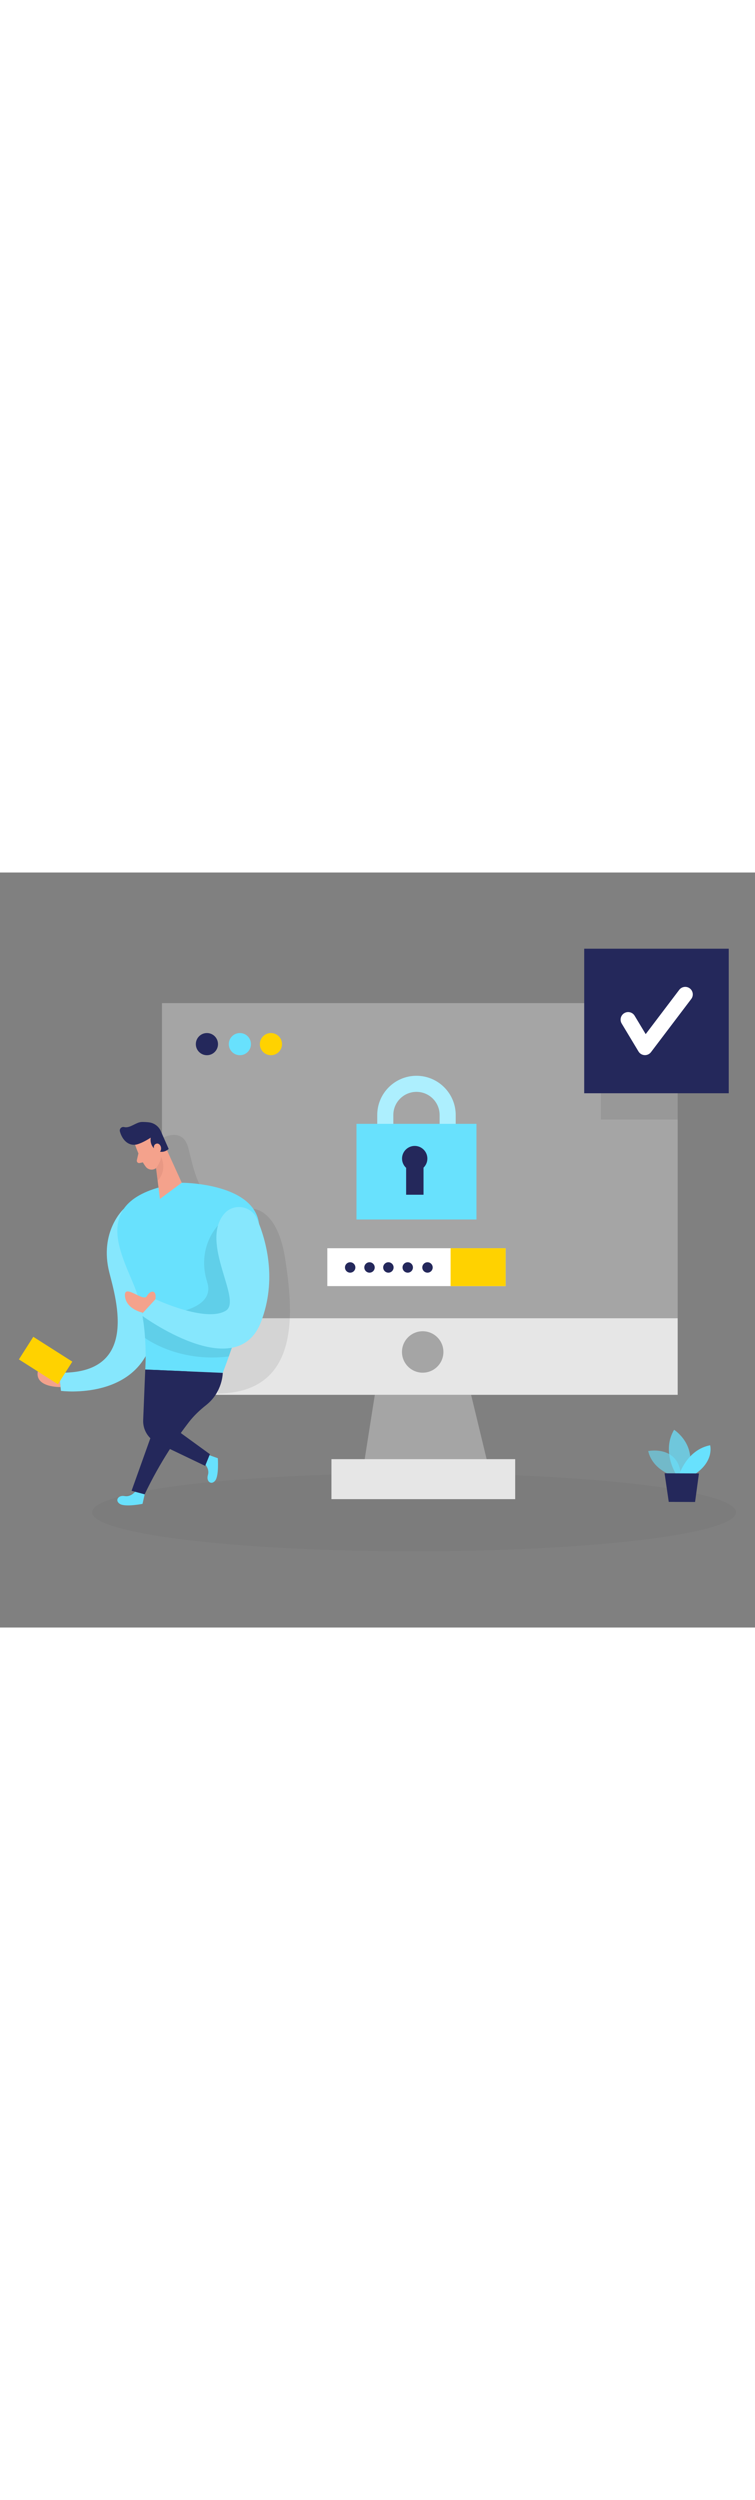 <svg id="_0139_authentication_1" xmlns="http://www.w3.org/2000/svg" viewBox="0 0 500 500" data-imageid="authentication-1-3" imageName="Authentication 1" class="illustrations_image" style="width: 151px;"><rect x="0" y="0" width="500" height="500" fill="#808080" stroke="none"/><defs><style>.cls-1_authentication-1-3{fill:#fff;}.cls-2_authentication-1-3{fill:#f4a28c;}.cls-3_authentication-1-3{opacity:.46;}.cls-3_authentication-1-3,.cls-4_authentication-1-3,.cls-5_authentication-1-3,.cls-6_authentication-1-3,.cls-7_authentication-1-3,.cls-8_authentication-1-3,.cls-9_authentication-1-3{fill:none;}.cls-10_authentication-1-3{fill:#a5a5a5;}.cls-4_authentication-1-3{opacity:.58;}.cls-11_authentication-1-3{fill:#ce8172;}.cls-12_authentication-1-3{fill:#e6e6e6;}.cls-5_authentication-1-3{opacity:.03;}.cls-6_authentication-1-3{opacity:.73;}.cls-7_authentication-1-3{opacity:.08;}.cls-8_authentication-1-3{opacity:.31;}.cls-9_authentication-1-3{opacity:.2;}.cls-13_authentication-1-3{fill:#24285b;}.cls-14_authentication-1-3{fill:#000001;}.cls-15_authentication-1-3{fill:#ffd200;}.cls-16_authentication-1-3{fill:#68e1fd;}</style></defs><g id="sd_authentication-1-3" class="cls-5_authentication-1-3"><ellipse class="cls-14_authentication-1-3" cx="274.24" cy="423.7" rx="213.24" ry="25.84"/></g><g id="monitor_authentication-1-3"><rect class="cls-10_authentication-1-3" x="107.27" y="86.5" width="341.52" height="259.38"/><polygon class="cls-10_authentication-1-3" points="252.22 320.53 239.24 402.94 325.76 402.94 305.87 320.53 252.22 320.53"/><rect class="cls-12_authentication-1-3" x="107.27" y="295.19" width="341.52" height="50.69"/><circle class="cls-10_authentication-1-3" cx="279.93" cy="317.51" r="13.72"/><rect class="cls-12_authentication-1-3" x="219.5" y="388.5" width="121.68" height="26.48"/><g class="cls-7_authentication-1-3"><path class="cls-14_authentication-1-3" d="m107.32,176s13.71-8.18,17.47,6.62c3.75,14.8,6.56,31.23,19.6,35.09,13.04,3.86-32.69-12.26-32.69-12.26l-4.37-29.45Z"/></g><circle class="cls-13_authentication-1-3" cx="137.03" cy="113.65" r="7.34"/><circle class="cls-16_authentication-1-3 targetColor" cx="158.86" cy="113.65" r="7.34" style="fill: rgb(104, 225, 253);"/><circle class="cls-15_authentication-1-3" cx="179.43" cy="113.65" r="7.34"/><g class="cls-7_authentication-1-3"><path class="cls-14_authentication-1-3" d="m167.74,222.74s16.11.07,21.16,33.31c5.05,33.24,11.1,88.39-44.52,88.97h0v-39.48l23.36-82.8Z"/></g><path class="cls-16_authentication-1-3 targetColor" d="m301.78,185.44h-10.63v-24.86c0-8.46-6.88-15.33-15.34-15.33s-15.34,6.88-15.34,15.33v24.86h-10.63v-24.86c0-14.32,11.65-25.96,25.97-25.96s25.97,11.65,25.97,25.96v24.86Z" style="fill: rgb(104, 225, 253);"/><g class="cls-3_authentication-1-3"><path class="cls-1_authentication-1-3" d="m301.78,185.44h-10.63v-24.86c0-8.46-6.88-15.33-15.34-15.33s-15.34,6.88-15.34,15.33v24.86h-10.63v-24.86c0-14.32,11.65-25.96,25.97-25.96s25.97,11.65,25.97,25.96v24.86Z"/></g><rect class="cls-16_authentication-1-3 targetColor" x="236.08" y="166.44" width="79.46" height="63.34" style="fill: rgb(104, 225, 253);"/><path class="cls-13_authentication-1-3" d="m283.03,189.45c0-4.63-3.76-8.39-8.39-8.39s-8.39,3.76-8.39,8.39c0,2.44,1.06,4.61,2.71,6.14v17.8h11.52v-17.94c1.57-1.52,2.55-3.65,2.55-6.01Z"/><rect class="cls-1_authentication-1-3" x="216.77" y="248.81" width="118.08" height="25.08"/><rect class="cls-15_authentication-1-3" x="298.41" y="248.81" width="36.45" height="25.08"/><circle class="cls-13_authentication-1-3" cx="231.9" cy="261.55" r="3.45"/><circle class="cls-13_authentication-1-3" cx="244.71" cy="261.55" r="3.45"/><circle class="cls-13_authentication-1-3" cx="257.21" cy="261.55" r="3.45"/><circle class="cls-13_authentication-1-3" cx="270.02" cy="261.55" r="3.45"/><circle class="cls-13_authentication-1-3" cx="283.11" cy="261.55" r="3.45"/><g class="cls-7_authentication-1-3"><rect class="cls-14_authentication-1-3" x="397.92" y="136.11" width="50.87" height="27.5"/></g></g><path class="cls-16_authentication-1-3 targetColor" d="m81.96,222.74s-16.47,15.01-9.53,42.26c4.75,18.64,19.5,67.54-33.39,66.23l1.34,12.05s53.01,6.95,61.5-38.2c9.59-51.02-19.91-82.33-19.91-82.33Z" style="fill: rgb(104, 225, 253);"/><g class="cls-9_authentication-1-3"><path class="cls-1_authentication-1-3" d="m81.96,222.74s-16.47,15.01-9.53,42.26c4.75,18.64,19.5,67.54-33.39,66.23l1.34,12.05s53.01,6.95,61.5-38.2c9.59-51.02-19.91-82.33-19.91-82.33Z"/></g><path class="cls-16_authentication-1-3 targetColor" d="m90,409.45s-3.02,4.3-7.43,3.49c-4.41-.81-6.69,3.09-3.11,5.25s14.93-.09,14.93-.09l1.42-6.29-5.81-2.35Z" style="fill: rgb(104, 225, 253);"/><path class="cls-16_authentication-1-3 targetColor" d="m120.36,205.44s45.48,0,50.85,25.25-23.67,100.66-23.67,100.66l-51.35-2.21s2.14-28.08-5.6-50.8c-7.74-22.72-36.55-63.44,29.76-72.9Z" style="fill: rgb(104, 225, 253);"/><g class="cls-7_authentication-1-3"><path class="cls-14_authentication-1-3" d="m144.38,233.73s-14.43,14.54-7.15,37.57c7.28,23.03-42.85,22.41-42.85,22.41,0,0,1.37,8.12,1.68,14.54,0,0,21.76,16.47,55.46,12.24l2.02-5.77,8.64-21.22-17.8-59.77Z"/></g><path class="cls-2_authentication-1-3" d="m89.46,180.28s3.02,9.26,7.05,14.55c1.63,2.15,4.75,2.57,6.87.91,2.64-2.07,5.61-5.63,4.59-10.78l-.65-8.96s-.6-5.6-7.2-7.09c-6.6-1.48-12.78,5.83-10.66,11.37Z"/><polygon class="cls-2_authentication-1-3" points="109.26 180.99 120.36 205.44 105.91 216.16 103.03 193.16 109.26 180.99"/><path class="cls-13_authentication-1-3" d="m91.84,179.71c1.6-.58,4.47-1.82,7.99-4.15,0,0-1.14,5.09,3.49,8.2,4.63,3.11,8.38-.7,8.38-.7l-5.04-11.45c-1.36-3.38-4.46-5.77-8.09-6.17-1.48-.17-3.09-.27-4.64-.24-3.88.08-7.79,4.35-11.71,3.38-1.72-.43-3.27,1.16-2.82,2.87.97,3.72,3.94,8.96,9.49,8.86,1.02-.02,2.01-.26,2.96-.61Z"/><path class="cls-2_authentication-1-3" d="m102.24,183.9s-1.4-3.48,1.3-4.31c2.7-.84,4.76,4.18,1.43,6.14l-2.74-1.83Z"/><path class="cls-2_authentication-1-3" d="m91.66,186.02l-1.03,4.51c-.25,1.11.74,2.11,1.85,1.87l3.7-.81-4.53-5.57Z"/><g class="cls-8_authentication-1-3"><path class="cls-11_authentication-1-3" d="m103.38,195.75s3.31-4.54,3.32-7.46c0,0,4.45,8.48-2.3,15.84l-1.02-8.38Z"/></g><path class="cls-16_authentication-1-3 targetColor" d="m148.56,225.95c6.23-7.24,17.98-5.26,21.71,3.53,6.14,14.45,13.18,40.11,2.66,67.93-16.09,42.6-79.54-4.42-79.54-4.42l9.54-10.41s33.41,15.78,46.66,7.57c11.09-6.86-17.51-45.06-1.03-64.2Z" style="fill: rgb(104, 225, 253);"/><g class="cls-9_authentication-1-3"><path class="cls-1_authentication-1-3" d="m148.56,225.95c6.23-7.24,17.98-5.26,21.71,3.53,6.14,14.45,13.18,40.11,2.66,67.93-16.09,42.6-79.54-4.42-79.54-4.42l9.54-10.41s33.41,15.78,46.66,7.57c11.09-6.86-17.51-45.06-1.03-64.2Z"/></g><path class="cls-2_authentication-1-3" d="m94.7,291.56s-11.11-2.18-11.95-11.01c-.84-8.84,12.2,4.21,14.51,0,2.31-4.21,6.7-4.35,5.66,2.03l-8.23,8.98Z"/><path class="cls-16_authentication-1-3 targetColor" d="m135.14,391.18s3.9,3.52,2.56,7.79c-1.34,4.28,2.26,7.01,4.83,3.73,2.57-3.29,1.72-14.83,1.72-14.83l-6.07-2.17-3.03,5.48Z" style="fill: rgb(104, 225, 253);"/><path class="cls-13_authentication-1-3" d="m95.81,411.8l-8.68-2.35,24.56-68.73-9.82-11.33,45.66,1.96s0,12.64-11.01,21.34c-4.22,3.34-8.14,7.03-11.43,11.29-7.2,9.31-18.94,26.03-29.29,47.82Z"/><path class="cls-13_authentication-1-3" d="m96.19,329.14l-1.37,33.5c-.26,6.34,3.28,12.23,9.01,14.97l32.04,15.34,3.14-7.74-18.63-13.54c-4.94-3.59-6.99-9.96-5.06-15.76l8.52-25.58-27.65-1.19Z"/><path class="cls-2_authentication-1-3" d="m40.1,340.74s-16.01.46-15.21-9.39c.8-9.85,14.16-.12,14.16-.12l1.05,9.51Z"/><rect class="cls-15_authentication-1-3" x="21.33" y="307.87" width="17.75" height="30.63" transform="translate(-258.65 175.11) rotate(-57.52)"/><g id="plant_authentication-1-3"><g class="cls-4_authentication-1-3"><path class="cls-16_authentication-1-3 targetColor" d="m445.89,399.56s-13.65-3.73-16.62-16.43c0,0,21.15-4.27,21.75,17.55l-5.13-1.12Z" style="fill: rgb(104, 225, 253);"/></g><g class="cls-6_authentication-1-3"><path class="cls-16_authentication-1-3 targetColor" d="m447.56,398.21s-9.54-15.08-1.14-29.17c0,0,16.08,10.21,8.94,29.2l-7.79-.03Z" style="fill: rgb(104, 225, 253);"/></g><path class="cls-16_authentication-1-3 targetColor" d="m450.02,398.22s5.04-15.92,20.27-18.94c0,0,2.86,10.34-9.86,18.98l-10.41-.04Z" style="fill: rgb(104, 225, 253);"/><polygon class="cls-13_authentication-1-3" points="440.12 397.86 442.88 416.79 460.31 416.86 462.88 397.95 440.12 397.86"/></g><g id="check_authentication-1-3"><rect class="cls-13_authentication-1-3" x="386.89" y="50.46" width="95.72" height="95.72"/><path class="cls-1_authentication-1-3" d="m427.13,120.93c-.09,0-.18,0-.27,0-1.66-.09-3.16-.99-4.02-2.42l-11.13-18.51c-1.42-2.37-.66-5.44,1.71-6.86,2.37-1.43,5.44-.66,6.86,1.71l7.33,12.18,22.21-29.32c1.67-2.2,4.8-2.63,7-.97,2.2,1.67,2.63,4.8.97,7l-26.67,35.22c-.95,1.25-2.43,1.98-3.99,1.98Z"/></g></svg>